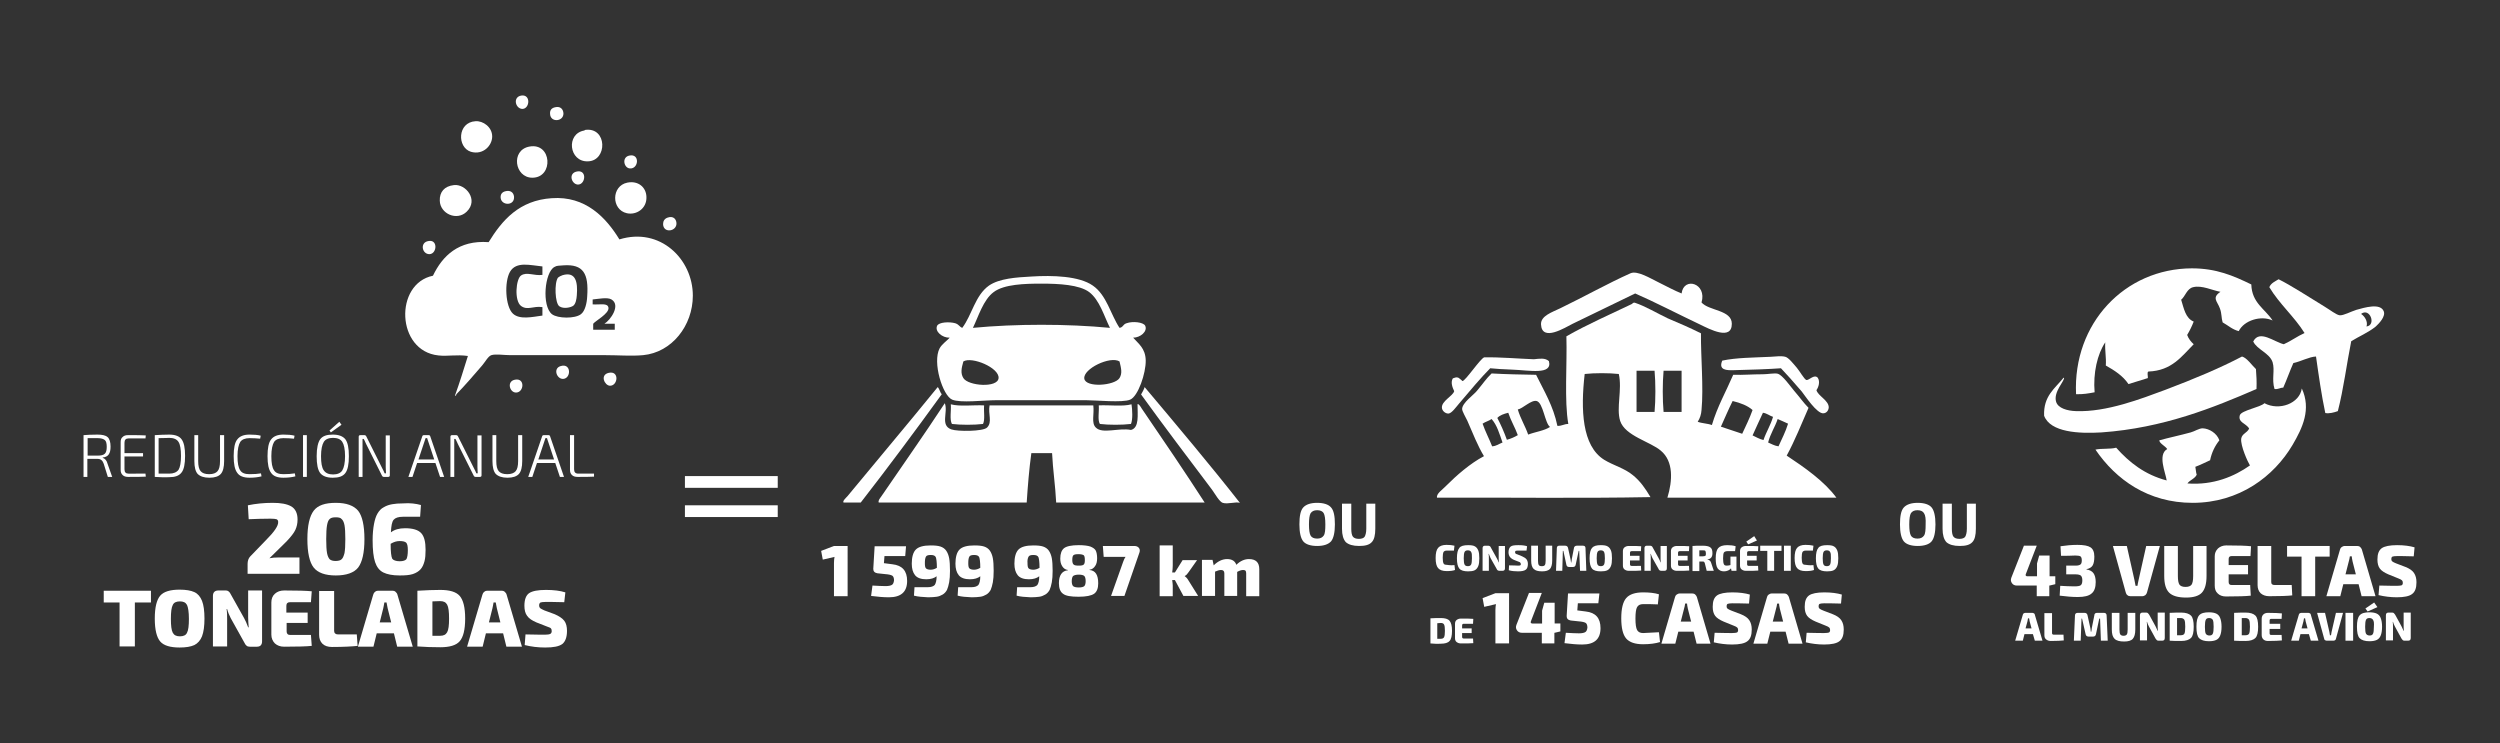 <?xml version="1.0" encoding="utf-8"?>
<!-- Generator: Adobe Illustrator 23.0.1, SVG Export Plug-In . SVG Version: 6.00 Build 0)  -->
<svg version="1.1" id="Camada_1" xmlns="http://www.w3.org/2000/svg" xmlns:xlink="http://www.w3.org/1999/xlink" x="0px" y="0px"
	 viewBox="0 0 915.8 272.2" style="enable-background:new 0 0 915.8 272.2;" xml:space="preserve">
<rect x="0" y="0" width="915.8" height="272.2" fill="#333333" stroke="none"/>
<style type="text/css">
	.st0{fill:#FFFFFF;}
	.st1{fill-rule:evenodd;clip-rule:evenodd;fill:#FFFFFF;}
</style>
<g>
	<g>
		<path class="st0" d="M41.1,174.7h-1.6l-1.5-4.8c-0.4-1.2-1.1-1.8-2.2-1.8c-1.3,0-2.6,0-3.8,0v6.6h-1.4v-15.3
			c1.2-0.1,2.9-0.2,5.1-0.2c1.8,0,3,0.3,3.7,0.9c0.7,0.6,1.1,1.8,1.1,3.5c0,1.3-0.2,2.2-0.7,2.9c-0.4,0.6-1.2,1-2.2,1.1v0.1
			c0.9,0.3,1.5,1,1.8,2.2L41.1,174.7z M32.1,166.9h3.7c1.2,0,2.1-0.2,2.6-0.7c0.5-0.5,0.7-1.3,0.7-2.5c0-1.2-0.2-2.1-0.7-2.5
			c-0.5-0.4-1.3-0.7-2.6-0.7c-1.3,0-2.5,0-3.7,0V166.9z"/>
		<path class="st0" d="M53.3,173.5l0.1,1.1c-1.4,0.1-3.6,0.1-6.5,0.1c-0.8,0-1.5-0.2-2-0.7c-0.5-0.5-0.7-1.1-0.7-1.8v-10.3
			c0-0.8,0.2-1.4,0.7-1.8c0.5-0.5,1.1-0.7,2-0.7c3,0,5.2,0,6.5,0.1l-0.1,1.1h-6.2c-1,0-1.5,0.5-1.5,1.6v3.8h6.8v1.2h-6.8v4.7
			c0,1.1,0.5,1.6,1.5,1.6H53.3z"/>
		<path class="st0" d="M56.7,174.7v-15.3c1.8-0.1,3.6-0.2,5.3-0.2c2.2,0,3.7,0.6,4.5,1.7c0.9,1.2,1.3,3.2,1.3,6.1
			c0,2.9-0.4,5-1.3,6.1c-0.9,1.2-2.4,1.7-4.5,1.7C60.3,174.9,58.5,174.8,56.7,174.7z M58.1,160.5v13c1.5,0,2.8,0,3.9,0
			c1.6,0,2.7-0.5,3.4-1.4c0.6-1,0.9-2.7,0.9-5.1s-0.3-4.2-0.9-5.1c-0.6-1-1.8-1.5-3.4-1.5C61.7,160.4,60.4,160.5,58.1,160.5z"/>
		<path class="st0" d="M82.1,159.4v9.5c0,2.2-0.4,3.8-1.2,4.7c-0.8,0.9-2.2,1.4-4.2,1.4c-2,0-3.4-0.5-4.3-1.4
			c-0.8-0.9-1.2-2.5-1.2-4.7v-9.5h1.4v9.5c0,1.8,0.3,3,0.9,3.7c0.6,0.7,1.6,1.1,3.1,1.1c1.5,0,2.5-0.4,3.1-1.1
			c0.6-0.7,0.9-1.9,0.9-3.7v-9.5H82.1z"/>
		<path class="st0" d="M95.6,173.4l0.2,1.1c-1.2,0.3-2.6,0.5-4.4,0.5c-2.2,0-3.7-0.6-4.5-1.8c-0.9-1.2-1.3-3.2-1.3-6.1
			c0-2.9,0.4-5,1.3-6.1c0.9-1.2,2.4-1.8,4.5-1.8c1.6,0,3,0.1,4.1,0.4l-0.2,1.1c-1.1-0.1-2.4-0.2-3.9-0.2c-1.6,0-2.8,0.5-3.4,1.4
			c-0.6,1-1,2.7-1,5.2s0.3,4.2,1,5.2c0.6,1,1.8,1.4,3.4,1.4C93.1,173.7,94.5,173.6,95.6,173.4z"/>
		<path class="st0" d="M108,173.4l0.2,1.1c-1.2,0.3-2.6,0.5-4.4,0.5c-2.2,0-3.7-0.6-4.5-1.8c-0.9-1.2-1.3-3.2-1.3-6.1
			c0-2.9,0.4-5,1.3-6.1c0.9-1.2,2.4-1.8,4.5-1.8c1.6,0,3,0.1,4.1,0.4l-0.2,1.1c-1.1-0.1-2.4-0.2-3.9-0.2c-1.6,0-2.8,0.5-3.4,1.4
			c-0.6,1-1,2.7-1,5.2s0.3,4.2,1,5.2c0.6,1,1.8,1.4,3.4,1.4C105.4,173.7,106.8,173.6,108,173.4z"/>
		<path class="st0" d="M112.5,174.7H111v-15.3h1.4V174.7z"/>
		<path class="st0" d="M117.3,160.9c0.9-1.2,2.4-1.7,4.6-1.7c2.2,0,3.7,0.6,4.6,1.7c0.9,1.2,1.3,3.2,1.3,6.2s-0.4,5-1.3,6.2
			c-0.9,1.2-2.4,1.7-4.6,1.7c-2.2,0-3.7-0.6-4.6-1.7c-0.9-1.2-1.3-3.2-1.3-6.2S116.5,162,117.3,160.9z M125.4,161.9
			c-0.6-1-1.8-1.5-3.4-1.5c-1.6,0-2.8,0.5-3.4,1.5c-0.6,1-1,2.7-1,5.2s0.3,4.2,1,5.2s1.8,1.5,3.4,1.5c1.6,0,2.8-0.5,3.4-1.5
			c0.6-1,1-2.7,1-5.2S126,162.8,125.4,161.9z M125.1,155.6l-3.9,2.8l-0.5-0.7l3.6-3.2L125.1,155.6z"/>
		<path class="st0" d="M142.8,159.4v14.7c0,0.4-0.2,0.6-0.6,0.6h-1.6c-0.3,0-0.6-0.2-0.7-0.5l-5.8-11.6c-0.5-1.1-0.8-1.8-0.9-1.8
			h-0.4c0,0.4,0,1,0,1.8v12.1h-1.4V160c0-0.4,0.2-0.6,0.6-0.6h1.5c0.3,0,0.6,0.2,0.7,0.5l5.7,11.4c0.5,0.9,0.8,1.6,1,2.1h0.5
			c0-0.7-0.1-1.5-0.1-2.2v-11.7H142.8z"/>
		<path class="st0" d="M159.5,169.6h-6.7l-1.7,5.1h-1.5l5.1-14.9c0.1-0.3,0.3-0.4,0.6-0.4h1.7c0.3,0,0.5,0.1,0.6,0.4l5.1,14.9h-1.5
			L159.5,169.6z M159.1,168.4l-2.2-6.6c0-0.1-0.1-0.3-0.2-0.6c-0.1-0.3-0.2-0.5-0.2-0.7h-0.6l-0.4,1.2l-2.2,6.6H159.1z"/>
		<path class="st0" d="M176.4,159.4v14.7c0,0.4-0.2,0.6-0.6,0.6h-1.6c-0.3,0-0.6-0.2-0.7-0.5l-5.8-11.6c-0.5-1.1-0.8-1.8-0.9-1.8
			h-0.4c0,0.4,0,1,0,1.8v12.1H165V160c0-0.4,0.2-0.6,0.6-0.6h1.5c0.3,0,0.6,0.2,0.7,0.5l5.7,11.4c0.5,0.9,0.8,1.6,1,2.1h0.5
			c0-0.7-0.1-1.5-0.1-2.2v-11.7H176.4z"/>
		<path class="st0" d="M191.3,159.4v9.5c0,2.2-0.4,3.8-1.2,4.7c-0.8,0.9-2.2,1.4-4.2,1.4c-2,0-3.4-0.5-4.3-1.4
			c-0.8-0.9-1.2-2.5-1.2-4.7v-9.5h1.4v9.5c0,1.8,0.3,3,0.9,3.7c0.6,0.7,1.6,1.1,3.1,1.1c1.5,0,2.5-0.4,3.1-1.1
			c0.6-0.7,0.9-1.9,0.9-3.7v-9.5H191.3z"/>
		<path class="st0" d="M203.4,169.6h-6.7l-1.7,5.1h-1.5l5.1-14.9c0.1-0.3,0.3-0.4,0.6-0.4h1.7c0.3,0,0.5,0.1,0.6,0.4l5.1,14.9h-1.5
			L203.4,169.6z M203,168.4l-2.2-6.6c0-0.1-0.1-0.3-0.2-0.6c-0.1-0.3-0.2-0.5-0.2-0.7h-0.6l-0.4,1.2l-2.2,6.6H203z"/>
		<path class="st0" d="M210.3,159.4v12.5c0,1.1,0.5,1.6,1.6,1.6h5.7l0,1.1c-1.6,0.1-3.6,0.1-6,0.1c-0.9,0-1.6-0.2-2.1-0.7
			c-0.5-0.5-0.7-1.1-0.7-1.9v-12.7H210.3z"/>
		<path class="st0" d="M91.1,190.2l-0.3-5.1c2.9-0.6,5.9-0.9,9.1-0.9c3,0,5.2,0.4,6.8,1.3c1.5,0.9,2.3,2.5,2.3,4.8
			c0,1.5-0.3,2.7-0.8,3.8c-0.5,1.1-1.6,2.5-3.2,4.2l-6.3,6.2c0.9-0.2,2.1-0.3,3.6-0.3h7.4v6h-19v-3.6c0-1.1,0.3-2.1,1-2.8l5.7-5.9
			c3.1-3.1,4.6-5.3,4.5-6.7c0-0.5-0.2-0.8-0.6-1c-0.4-0.1-1.1-0.2-2.2-0.2C96.1,190,93.5,190.1,91.1,190.2z"/>
		<path class="st0" d="M123,184.2c3.9,0,6.6,1,8.2,2.9c1.5,1.9,2.3,5.4,2.3,10.4s-0.8,8.4-2.3,10.4c-1.5,1.9-4.3,2.9-8.2,2.9
			c-3.9,0-6.6-1-8.1-2.9c-1.5-1.9-2.3-5.4-2.3-10.4s0.8-8.4,2.3-10.4C116.4,185.1,119.1,184.2,123,184.2z M122.9,189.5
			c-1,0-1.7,0.2-2.1,0.6c-0.5,0.4-0.8,1.2-1,2.3c-0.2,1.1-0.3,2.8-0.3,5.1s0.1,4,0.3,5.1c0.2,1.1,0.6,1.9,1,2.3
			c0.5,0.4,1.2,0.6,2.1,0.6c1,0,1.8-0.2,2.2-0.6c0.5-0.4,0.8-1.2,1.1-2.3c0.2-1.1,0.3-2.8,0.3-5.1s-0.1-4-0.3-5.1
			c-0.2-1.1-0.6-1.9-1.1-2.3C124.7,189.6,123.9,189.5,122.9,189.5z"/>
		<path class="st0" d="M154.2,185l-0.3,4.3c-1.4,0-3.5,0-6.3,0c-1.7,0-2.8,0.4-3.4,1.1c-0.6,0.7-0.9,2.2-1,4.6c1.3-1,3-1.5,5.2-1.5
			c2.8,0,4.8,0.6,5.9,1.8c1.1,1.2,1.6,3.2,1.6,6.1c0,1.7-0.1,3.1-0.4,4.2c-0.3,1.1-0.7,2.1-1.4,2.9c-0.7,0.8-1.7,1.4-2.9,1.8
			c-1.3,0.4-2.8,0.5-4.8,0.5c-2.6,0-4.6-0.4-6-1.1c-1.4-0.7-2.4-2-3-3.8c-0.6-1.8-0.9-4.5-0.9-8c0-2.3,0.2-4.3,0.5-5.9
			c0.3-1.6,0.7-2.9,1.3-3.9c0.6-1,1.3-1.8,2.3-2.3c1-0.6,2-0.9,3.1-1.1s2.4-0.3,4-0.3C150.2,184.2,152.4,184.5,154.2,185z
			 M146.4,205.6c1.3,0,2.1-0.3,2.5-0.8c0.3-0.6,0.5-1.7,0.5-3.3c0-1.4-0.2-2.3-0.6-2.7c-0.4-0.4-1.2-0.6-2.4-0.6
			c-1.1,0-2.1,0.3-3.3,1c0,2.9,0.2,4.7,0.6,5.5C144.1,205.2,145,205.6,146.4,205.6z"/>
		<path class="st0" d="M55.3,220.7h-5.9v16.1h-5.6v-16.1H38v-4.3h17.3V220.7z"/>
		<path class="st0" d="M65.8,216c2.3,0,4.1,0.3,5.4,0.9c1.3,0.6,2.2,1.7,2.8,3.2c0.6,1.5,0.9,3.7,0.9,6.5c0,2.8-0.3,4.9-0.9,6.5
			c-0.6,1.5-1.6,2.6-2.8,3.2c-1.3,0.6-3.1,0.9-5.4,0.9c-3.4,0-5.8-0.7-7.1-2.2s-2-4.3-2-8.4c0-4.1,0.7-6.9,2-8.4S62.4,216,65.8,216z
			 M68.5,221.6c-0.5-0.9-1.3-1.3-2.6-1.3c-1.3,0-2.2,0.4-2.6,1.3c-0.5,0.9-0.7,2.6-0.7,5.1s0.2,4.2,0.7,5.1c0.5,0.9,1.3,1.3,2.6,1.3
			c1.3,0,2.2-0.4,2.6-1.3c0.5-0.9,0.7-2.6,0.7-5.1S68.9,222.4,68.5,221.6z"/>
		<path class="st0" d="M96,216.4v18.5c0,1.3-0.6,2-1.9,2h-2.6c-0.5,0-0.9-0.1-1.2-0.4c-0.3-0.2-0.6-0.7-0.9-1.3l-4.9-8.8
			c-0.5-1-1-2.1-1.3-3.3h-0.2c0.2,1.2,0.2,2.4,0.2,3.5v10.2h-5.2v-18.5c0-1.3,0.7-2,2-2h2.6c0.5,0,0.9,0.1,1.2,0.4
			c0.3,0.2,0.6,0.7,0.9,1.3l4.7,8.4c0.5,0.9,1,2,1.5,3.4h0.2c-0.1-1.4-0.2-2.6-0.2-3.6v-9.9H96z"/>
		<path class="st0" d="M113.9,232.6l0.3,4c-1.9,0.2-5.3,0.3-10.1,0.3c-1.4,0-2.5-0.4-3.4-1.2c-0.8-0.8-1.3-1.9-1.3-3.2v-11.8
			c0-1.3,0.4-2.4,1.3-3.2c0.9-0.8,2-1.2,3.4-1.2c4.8,0,8.2,0.1,10.1,0.3l-0.3,4h-7.7c-0.8,0-1.3,0.4-1.3,1.3v2.5h7.8v3.8H105v3.1
			c0,0.8,0.4,1.3,1.3,1.3H113.9z"/>
		<path class="st0" d="M122.4,216.4v14.7c0,0.8,0.5,1.3,1.4,1.3h6.9l0.3,4.2c-1.9,0.2-5.1,0.4-9.4,0.4c-1.5,0-2.7-0.4-3.5-1.2
			c-0.8-0.8-1.2-1.9-1.2-3.3v-16H122.4z"/>
		<path class="st0" d="M144.3,232h-6.3l-1.2,4.9h-5.7l5.6-19c0.1-0.4,0.3-0.8,0.7-1.1c0.3-0.3,0.7-0.4,1.2-0.4h5.1
			c0.5,0,0.9,0.1,1.2,0.4c0.3,0.3,0.6,0.6,0.7,1.1l5.6,19h-5.7L144.3,232z M143.3,228l-1.3-5.2c-0.2-1-0.3-1.7-0.4-2.1h-0.8
			c-0.1,0.8-0.3,1.5-0.4,2.1l-1.3,5.2H143.3z"/>
		<path class="st0" d="M152.9,236.8v-20.4c3.3-0.2,6.1-0.3,8.4-0.3c3.4,0,5.8,0.7,7.1,2.2s2,4.2,2,8.3s-0.7,6.8-2,8.3
			s-3.7,2.2-7.1,2.2C158.4,237.1,155.6,237,152.9,236.8z M158.4,220.3v12.6c0.6,0,1.5,0,2.8,0c1.3,0,2.1-0.4,2.6-1.3
			c0.5-0.9,0.7-2.5,0.7-5s-0.2-4.2-0.7-5.1c-0.5-0.9-1.3-1.3-2.6-1.3L158.4,220.3z"/>
		<path class="st0" d="M184.3,232H178l-1.2,4.9h-5.7l5.6-19c0.1-0.4,0.3-0.8,0.7-1.1c0.3-0.3,0.7-0.4,1.2-0.4h5.1
			c0.5,0,0.9,0.1,1.2,0.4c0.3,0.3,0.6,0.6,0.7,1.1l5.6,19h-5.7L184.3,232z M183.3,228l-1.3-5.2c-0.2-1-0.3-1.7-0.4-2.1h-0.8
			c-0.1,0.8-0.3,1.5-0.4,2.1l-1.3,5.2H183.3z"/>
		<path class="st0" d="M200.6,229.6l-4.1-1.6c-1.6-0.7-2.7-1.4-3.4-2.4c-0.7-0.9-1-2.2-1-3.7c0-2.3,0.6-3.8,1.7-4.6
			c1.2-0.8,3.2-1.2,6.2-1.2c2.9,0,5.2,0.3,7.1,0.9l-0.4,3.6c-3.5-0.1-5.8-0.1-6.8-0.1c-0.9,0-1.6,0.1-1.9,0.2
			c-0.3,0.2-0.5,0.5-0.5,1c0,0.5,0.1,0.8,0.4,1.1c0.3,0.2,0.8,0.5,1.5,0.8l3.8,1.4c1.6,0.7,2.8,1.5,3.5,2.4c0.7,0.9,1,2.2,1,3.7
			c0,2.3-0.6,3.9-1.7,4.8c-1.2,0.9-3.2,1.3-6.3,1.3c-2.6,0-5.1-0.3-7.5-0.9l0.3-3.9c4,0.1,6.4,0.1,7.1,0.1c1,0,1.6-0.1,2-0.3
			c0.3-0.2,0.5-0.5,0.5-1c0-0.5-0.1-0.8-0.3-1C201.7,230,201.2,229.8,200.6,229.6z"/>
	</g>
	<g>
		<rect x="250.9" y="174.4" class="st1" width="34" height="4.3"/>
		<rect x="250.9" y="185.1" class="st1" width="34" height="4.3"/>
	</g>
	<g>
		<g>
			<path class="st0" d="M477.4,185.9c1-1.1,2.7-1.7,5.1-1.7s4.2,0.6,5.1,1.7c1,1.1,1.4,3.2,1.4,6.2s-0.5,5.1-1.4,6.2
				c-1,1.1-2.7,1.7-5.1,1.7s-4.2-0.6-5.1-1.7s-1.4-3.2-1.4-6.2S476.4,187,477.4,185.9z M484.9,188c-0.4-0.7-1.2-1.1-2.4-1.1
				s-1.9,0.4-2.4,1.1c-0.4,0.7-0.6,2.1-0.6,4.1c0,2,0.2,3.4,0.6,4.1s1.2,1.1,2.4,1.1s1.9-0.4,2.4-1.1s0.6-2.1,0.6-4.1
				C485.5,190.1,485.3,188.7,484.9,188z"/>
			<path class="st0" d="M503.8,184.5v9.2c0,2.3-0.4,4-1.3,4.9c-0.9,1-2.4,1.4-4.6,1.4c-2.3,0-3.9-0.5-4.9-1.4
				c-0.9-1-1.4-2.6-1.4-4.9v-9.2h3.4v9.2c0,1.4,0.2,2.4,0.6,2.9c0.4,0.5,1.1,0.8,2.2,0.8c1,0,1.8-0.3,2.1-0.8s0.6-1.5,0.6-2.9v-9.2
				H503.8z"/>
		</g>
	</g>
	<g>
		<g>
			<path class="st0" d="M697.4,185.9c1-1.1,2.7-1.7,5.1-1.7s4.2,0.6,5.1,1.7s1.4,3.2,1.4,6.2s-0.5,5.1-1.4,6.2s-2.7,1.7-5.1,1.7
				s-4.2-0.6-5.1-1.7s-1.4-3.2-1.4-6.2S696.4,187,697.4,185.9z M704.8,188c-0.4-0.7-1.2-1.1-2.4-1.1s-1.9,0.4-2.4,1.1
				c-0.4,0.7-0.6,2.1-0.6,4.1c0,2,0.2,3.4,0.6,4.1c0.4,0.7,1.2,1.1,2.4,1.1s1.9-0.4,2.4-1.1s0.6-2.1,0.6-4.1
				C705.5,190.1,705.3,188.7,704.8,188z"/>
			<path class="st0" d="M723.8,184.5v9.2c0,2.3-0.4,4-1.3,4.9c-0.9,1-2.4,1.4-4.6,1.4c-2.3,0-3.9-0.5-4.9-1.4
				c-0.9-1-1.4-2.6-1.4-4.9v-9.2h3.4v9.2c0,1.4,0.2,2.4,0.6,2.9c0.4,0.5,1.1,0.8,2.2,0.8c1,0,1.8-0.3,2.1-0.8s0.6-1.5,0.6-2.9v-9.2
				H723.8z"/>
		</g>
	</g>
	<g>
		<path class="st1" d="M191,35c3.5-0.5,3.1,4.8,0.4,4.9C188.8,39.9,187.7,35.5,191,35z"/>
		<path class="st1" d="M203.3,39.3c2-0.5,3,0.7,3.1,2.2c0.1,3.1-4.8,3.5-4.9,0.2C201.4,40.4,202,39.6,203.3,39.3z"/>
		<path class="st1" d="M174.2,44.4c2.7-0.2,6.1,2.1,6.1,5.6c0,3.3-3.3,6.9-7.8,5.6C167.4,54,167.5,44.8,174.2,44.4z"/>
		<path class="st1" d="M214.1,47.8c0,0,0.1-0.2,0.2-0.2c8.2-1.2,8.3,11.3,1.1,11.5C208.4,59.4,207.2,48.9,214.1,47.8z"/>
		<path class="st1" d="M193.9,53.7c8.3-1.6,9,11.4,1.1,11.4C188.5,65.1,187,55,193.9,53.7z"/>
		<path class="st1" d="M230.5,57c4-0.9,3.5,5,0.2,4.7C228.5,61.5,227.7,57.6,230.5,57z"/>
		<path class="st1" d="M211,62.9c4.1-1.1,3.6,4.5,0.9,4.7C209.6,67.8,208,63.8,211,62.9z"/>
		<path class="st1" d="M229.8,66.9c4-0.8,6.9,1.7,7,5.2c0.2,4.3-3.7,6.8-7.2,6C223.9,76.8,223.9,68.1,229.8,66.9z"/>
		<path class="st1" d="M166.3,67.8c4.3-0.5,9.1,5.4,4.7,9.7c-3.6,3.6-9.8,0.8-9.9-4C161,70.4,162.7,68.2,166.3,67.8z"/>
		<path class="st1" d="M185.4,70c1.5-0.3,2.7,0.4,2.9,2c0.3,3.5-4.6,3.4-4.9,0.5C183.3,71.4,183.7,70.3,185.4,70z"/>
		<path class="st1" d="M226.9,87.7c14.9-4.6,26.9,7.2,26.9,20.6c0,11-7.7,20.8-18.2,21.8c-4.3,0.4-9.1,0-13.9,0
			c-11.4,0-22.8,0-34.8,0c-2.3,0-5.3-0.5-6.9,0c-1.2,0.4-2.2,2.4-3.4,3.8c-3.3,3.8-5.9,6.9-9.4,10.5c0,0-0.2,1-0.5,0.4
			c1.7-4.7,3.2-9.6,4.7-14.4c-4.1-0.6-7.5,0.2-10.8-0.2c-15.5-1.6-16.2-26.3-2-29.2c3.5-7.3,9.4-13.1,20.4-12.3
			c5-8.1,11.2-15.3,23.1-16.1C214.5,71.7,222,79.7,226.9,87.7z M186.8,99.6c-2.1,3.7-1.7,12.7,1.1,15.3c2.5,2.3,7.1,1.2,10.8,0.7
			c0-1,0-2,0-3.1c-3.4-0.5-5.4,1.3-7.8-0.4c-2.6-1.9-1.9-10,0-11.2c2.1-1.4,4.7,0.2,7.8-0.2c0-1,0-2,0-3.1
			C194.3,97.2,189.1,95.6,186.8,99.6z M203.1,97.8c-3.6,1.9-4.7,14.3-0.9,17.3c2.1,1.6,8.4,1.7,10.6,0c1.5-1.1,2.2-4.1,2.3-6.5
			c0.6-8.4-1.4-11.9-8.7-11.4C204.6,97.4,204.1,97.2,203.1,97.8z M224,109.7c-1.5-0.9-4.8-0.2-6.9,0c0,0.6,0,1.2,0,1.8
			c2.6,0.2,5.6-0.7,5.8,1.3c0.2,2.1-4.9,4.8-5.6,5.8c0,0.7,0,1.4,0,2.2c2.6,0,5.3,0,7.9,0c0-0.7,0-1.4,0-2.2c-1.3,0-2.5,0-3.8,0
			C223.6,117.3,227.5,111.8,224,109.7z"/>
		<path class="st1" d="M244.6,79.7c2.1-0.7,3.1,0.6,3.2,2c0.2,3.1-4.8,3.9-4.9,0.4C242.9,81,243.4,80.1,244.6,79.7z"/>
		<path class="st1" d="M156.5,88.4c4-1.2,3.7,4.5,0.9,4.7C154.7,93.2,153.8,89.2,156.5,88.4z"/>
		<path class="st1" d="M206.1,100.8c4.8-1.4,5.6,2.5,5.2,7.4c-0.1,1.4-0.4,3.1-1.3,3.8c-0.8,0.6-3.5,1.3-5.1,0.2
			c-1.6-1.1-1.9-8.6-0.5-10.5C204.9,101.3,205.3,101.1,206.1,100.8z"/>
		<path class="st1" d="M205.4,134.1c3.9-1.2,3.9,4.5,0.9,4.7C203.9,138.9,202.5,134.9,205.4,134.1z"/>
		<path class="st1" d="M222.9,136.6c4.1-1,3.5,4.8,0.5,4.7C221.5,141.2,219.7,137.4,222.9,136.6z"/>
		<path class="st1" d="M188.6,139.1c3.8-0.8,3.4,4.6,0.5,4.7C186.7,143.9,185.5,139.7,188.6,139.1z"/>
	</g>
	<g>
		<path class="st1" d="M616,107.5c0.8-6.3,9.4-3.7,7.3,3.3c2.7,3.1,11.1,2.7,11.1,7.8c0,6.3-8.1,2-11.8,0.2
			c-7.4-3.5-17.1-8.5-23.6-11.3c-6.4,3.1-15.3,7.4-22.9,11.1c-2.8,1.4-11.3,6.8-11.6,0.2c-0.1-3.1,4-4.4,7.1-5.9
			c8.9-4.3,17.4-9.1,25.7-12.8c2.5-1.1,7.3,1.9,10.2,3.3C610.7,105,613.5,106.5,616,107.5z"/>
		<path class="st1" d="M623.1,122.1c-0.1,8.4,1,19.8,0.2,28.1c-0.1,1.6-0.6,3.1-1.4,4.3c1.5,0.6,3.6,0.6,5.2,1.2
			c2-6.8,5.2-12.3,7.8-18.4c3.8,0.1,6.9-0.2,10.9-0.2c1.8,0,4.2-0.5,5.4-0.2c1.8,0.5,4.7,4.7,5.9,6.1c2,2.3,3.6,4.6,5.4,6.4
			c-2.6,5.9-5,12-8,17.5c6.5,4.3,13.8,9.4,18.2,15.4c-20.6,0-41.3,0-61.9,0c1.9-6.2,2.3-13.3-2.4-17.2c-3.8-3.3-13.1-5.4-14.9-10.9
			c-1.5-4.7,0.8-11.5-0.5-17.2c-3.6-0.4-8.9-0.4-12.5,0c-1.5,13.1-1,26.3,7.1,31.4c3.4,2.1,7.5,3.1,10.6,5.7c2.7,2.2,4.5,4.8,6.4,8
			c-25.6,0.5-52.2,0.1-78.2,0.2c-0.3-1.5,2-2.9,3.3-4.3c3.9-3.9,8.8-8.2,13.9-10.9c-2.3-3.8-4.1-8.4-6.1-13
			c-0.5-1.1-1.9-3.4-1.9-4.3c0.1-2.3,4.2-5.1,5.4-6.6c2.2-2.6,3.4-4.5,5.4-6.4c5.3,0.3,10.8,0.4,16.3,0.5c2.9,5.9,6.3,11.4,7.8,18.7
			c1.6,0.1,2.4-0.7,4-0.7c-1.5-8.5-0.4-21.7-0.7-32.1c7.5-4.3,16.4-8.2,23.9-11.8c0.3-0.1,0.5-0.7,1.2-0.5c3.9,1.3,8,3.8,12,5.7
			C615.2,118.4,619.3,120.2,623.1,122.1z M599.5,135.8c0,5,0,10.1,0,15.1c2.2,0,4.4,0,6.6,0c0.4-4.5,0.4-10.6,0-15.1
			C603.9,135.8,601.7,135.8,599.5,135.8z M609.4,135.8c-0.4,4.5-0.4,10.6,0,15.1c2.2,0,4.4,0,6.6,0c0-5,0-10.1,0-15.1
			C613.8,135.8,611.6,135.8,609.4,135.8z M562.9,146.9c-2-0.5-5.1,2.8-6.9,3.1c1,3.4,2.7,6,3.8,9.2c2.6-1,5.9-1.4,8-2.8
			C565.9,155,565.3,147.5,562.9,146.9z M634.7,146.9c-1.5,3-2.9,6.3-4.3,9.4c2.5,0.9,5.3,1.7,7.8,2.6c1.3-2.8,2.7-5.6,3.8-8.7
			C640.2,148.6,637.6,147.6,634.7,146.9z M552.5,151.2c-1.6,0.4-3.1,0.9-4,1.9c1.3,2.5,2.5,5.2,3.5,8c1.5-0.4,2.8-1,4-1.7
			C555,156.6,553.5,154.2,552.5,151.2z M645.8,151.2c-1.3,2.7-2.5,5.5-3.8,8.3c1.3,0.6,2.4,1.3,4,1.7c1-3,2.6-5.4,3.5-8.5
			C648.2,152.3,647.3,151.4,645.8,151.2z M546.4,153.5c-1,0.7-2.3,1-3.3,1.7c1,2.9,2.4,5.5,3.5,8.3c1.6-0.1,2.5-0.9,3.8-1.4
			C549.3,159,548.4,155.7,546.4,153.5z M647.7,162.1c1.2,0.5,2.3,1.2,3.8,1.4c1.2-2.7,2.6-5.3,3.5-8.3c-1.2-0.6-2.5-1.1-3.8-1.7
			C650.2,156.5,648.5,158.9,647.7,162.1z"/>
		<path class="st1" d="M567.4,132.3c1.4,5.2-7.3,3.3-13.5,3.1c-3-0.1-6.2-0.3-8-0.5c-3.2,3.2-7.5,8.3-11.3,12.8
			c-1.2,1.4-2.8,3.7-4,3.8c-1.2,0-2.3-1-2.4-2.1c-0.2-2.5,4-4.3,4.5-6.1c-0.6-1.3-1.4-3.2-0.5-4.7c1.3-0.4,1.2-0.5,2.1-0.2
			c0.1,0,1.5,1.2,1.4,1.2c1.1,0,6.6-8.3,8-8.7c5.9-0.1,12.6,0.5,18.2,0.7C563.9,131.4,566,131,567.4,132.3z"/>
		<path class="st1" d="M665.9,138.4c0.9,1.4,0.3,3.4-0.5,4.5c0.5,2.1,4.6,3.8,4.5,6.4c-0.1,1.1-0.8,2-1.9,2.1c-2.4,0.3-6.8-6.5-8-8
			c-3.1-3.6-5.4-6.2-7.6-8.5c-3.8,0.3-12.1,0.6-17.2,0.7c-2.7,0.1-5.8,0-4.3-3.5c5.1-1.1,11.5-1.1,17.7-1.4c1.7-0.1,4-0.4,5.4,0
			c1.2,0.3,2.9,2.5,4.2,4c1.1,1.3,2.7,4.2,3.5,4.5C662.7,139.4,664.6,136.9,665.9,138.4z"/>
	</g>
	<g>
		<path class="st1" d="M410.1,120.1c1.4-0.2,1.2-1.3,2.6-1.7c2.2-0.8,6.1-0.4,6.8,0.9c1,2.1-1.8,4.4-4.4,4.4
			c1.8,2.1,4.5,3.8,4.6,8.3c0.1,4.7-2.8,13.2-5.7,14.4c-2.8,1.2-12.4,0.2-16.2,0.2c-11.7,0-21.2,0-32.8,0c-4.7,0-13,1.1-16.2-0.2
			c-3.5-1.5-7.3-13.7-4.6-18.8c0.9-1.6,2.5-2.6,3.7-3.9c-2.7,0.1-5.6-2.3-4.6-4.4c0.7-1.3,4.4-1.5,6.6-0.9c1.5,0.5,1.5,1.3,2.6,1.7
			c3.6-4.8,4.7-11.9,9.8-15.5c3.8-2.6,10-3,15.5-3.3c7.8-0.5,17.5-0.2,22.5,3.3C405.4,108.1,406.8,115.1,410.1,120.1z M399,107
			c-3.6-2.7-11.1-3.1-17.5-3.1c-6,0-13.7,0.2-17.5,3.1c-3.8,2.8-5.6,9-7.6,13.1c15.7-1.5,34.5-1.5,50.2,0
			C404.4,115.7,402.8,109.9,399,107z M352.9,138.5c1.8,2.9,12.6,3.7,12.9,0c0.3-3.8-9.8-8-12.9-6.1
			C352.2,134.9,351.8,136.7,352.9,138.5z M397.2,138.7c0.5,3.4,11.1,2.6,12.9-0.2c1.1-1.8,0.6-3.6,0-6.1
			C406.7,130.3,396.7,135.1,397.2,138.7z"/>
		<path class="st1" d="M343.5,141.8c0.7,0.7,0.8,1.9,1.5,2.6c-9.7,13.4-19.6,26.7-29.7,39.7c-2.1,0-4.2,0-6.3,0
			c-0.4-0.6,0.8-1.6,1.5-2.4C321.2,168.7,332.8,155,343.5,141.8z"/>
		<path class="st1" d="M419.3,141.8c11.7,13.9,24,28.5,34.9,42.4c-1.6-0.5-4.4,0.6-6.3,0c-1.2-0.4-2.7-3.1-3.9-4.8
			c-8.6-11.4-18-23.8-26-34.9C418.5,143.6,419,142.8,419.3,141.8z"/>
		<path class="st1" d="M346.1,147.7c1.3,3.3-1.8,8.1,2.4,9.6c2.2,0.8,11.7,0.8,13.1-0.7c2-2,0.3-4.9,0.9-8.1c12.7,0,25.3,0,38,0
			c0.4,3.3-0.8,6.4,0.9,8.1c2.4,2.5,8.5,0,12.9,0.9c3.1-0.8,2.4-5.5,2.4-9.4c0.3-0.4,1.1,0.8,1.5,1.5c7.6,11.1,16,23.5,23.1,34.5
			c-18.1,0-36.3,0-54.4,0c-0.3-6.2-1.2-11.9-1.5-18.1c-2.5,0-5.1,0-7.6,0c-0.8,5.8-1.3,12-1.7,18.1c-18.1,0-36.1,0-54.2,0
			c-0.3-0.8,0.5-1.6,0.9-2.2C330.3,170.9,338.7,159,346.1,147.7z"/>
		<path class="st1" d="M348.3,148.1c3.3,0.9,8.2,0.2,12.2,0.4c-0.2,2.2,0.4,5.2-0.4,6.8c-3.3,0.4-8.1,0.4-11.4,0
			C347.8,153.6,348.5,150.4,348.3,148.1z"/>
		<path class="st1" d="M414.3,155.3c-3.3,0.4-8.1,0.4-11.4,0c-0.9-1.5-0.2-4.6-0.4-6.8c3.9-0.2,8.8,0.5,12-0.4
			C414.8,150,415,153.7,414.3,155.3z"/>
	</g>
	<g>
		<path class="st1" d="M824.7,104.2c0.2,6.8,5,8.9,7.8,13.2c-4.3-2-10.5,0-12.4,3.9c-2.4-0.6-3.9-2.1-5.9-3.2
			c-0.5-1.6-0.3-3.3-1-5.1c-0.9-2.6-3.1-3.9,0.2-6.1c-2.9-0.5-6.8-2.5-10-1.7c-2.3,0.5-2.9,3.4-4.4,4.6c1,3.2,1.6,6.8,4.6,8
			c-0.7,1.8-1.5,3.4-2.4,4.9c0.5,1.4,1.4,2.5,2.4,3.4c-4.4,4.4-8,9.7-16.6,10c-0.6,0.3-0.1,1.7-0.2,2.4c-2.4,0.7-4.7,1.5-7.1,2.2
			c-2-3-5.1-5-8.3-6.8c0.2-3.1-0.4-5.5-0.2-8.5c-2.9,4.3-4.5,11.3-3.9,18.3c-2.1,0.4-4.3,0.8-6.8,0.7c-1.2-25.9,17.8-46,42.4-46.1
			C811.9,98.3,818.1,101,824.7,104.2z"/>
		<path class="st1" d="M861.3,125c-1.7,8.5-2.8,17.5-4.9,25.6c-1.3,0.5-3.3,1-4.6,0.7c-1.4-6.6-2.4-13.7-3.4-20.7
			c-2.5,0.1-5.5,1.8-8.3,2.4c-1.3,2.9-2.4,6.1-3.7,9c-1.2,0-1.8,0.7-3.2,0.5c-1.1-3.6,0.2-6.8-0.7-9.8c-1.1-3.4-5.7-4.6-7.1-7.6
			c2.3-4.5,7.7,0.2,11.2,1c2.7-1.2,4.9-2.9,7.6-4.1c-3.8-6.1-9.2-10.6-12.9-16.8c0.6-1.5,2.1-2.1,3.4-2.9c4.3,2.1,11.4,6.7,16.8,10
			c2,1.2,4.4,3.1,5.6,3.2c1.4,0.1,3.9-1.3,6.1-2c2.9-0.8,8.7-2.6,10,0.5c0.8,1.9-1.7,4.5-2.9,5.6C867.6,121.8,864,123.3,861.3,125z
			 M864.9,115c1.3,0.8,2.6,2.8,2,4.6C870.6,119.1,868.1,112.5,864.9,115z"/>
		<path class="st1" d="M843.2,142.3c3.5,7.6,0.3,14.4-3.4,20.7c-6.8,11.5-19.5,21.2-36.6,21.2c-16.3,0-28.1-8.5-35.6-19.5
			c2.3-0.5,5.4-0.1,7.6-0.7c4.8,5.4,10.5,9.9,18.5,12c-0.4-2.8-3.4-9.5,0.2-11.5c-0.7-1.1-2.9-2.1-2.9-3.2c3.2-0.9,7.5-1.8,11.5-2.9
			c1.5-0.4,3-1.5,4.4-1.5c2.4,0.1,5.2,1.8,6.1,4.4c-1.6,2-2.8,4.4-3.4,7.3c-1.8,0.8-3.5,1.7-5.4,2.4c0.2,0.9,0.2,2.1,0.5,2.9
			c-0.7,1.5-2.5,1.9-3.4,3.2c9.6,0.7,17.2-2.6,22.9-6.6c-0.8-1.3-3.5-7.2-3.2-9.8c0.3-1.9,2.2-2.1,2.9-3.7c-1-1.9-4.2-2.2-3.4-4.9
			c0.6-1.8,7.6-2.9,9-4.4C834.9,150.6,842.4,147.8,843.2,142.3z"/>
		<path class="st1" d="M821.3,130.6c1.8,0.5,3.5,3.1,5.1,4.6c0.2,2.4,0.3,4.7,0.2,7.3c-15.7,6.8-34.1,14.3-56.8,15.9
			c-8.2,0.5-18.7,0-21-6.1c-0.3-7.3,4-10,7.1-13.9c0,0,0.2,0,0.2,0c0.2,1.2-4,5.2-2.9,8.8c0.7,2.3,4,3.3,7.3,3.4
			c11.2,0.4,23.8-4.5,32.7-7.8C803.8,138.8,813.3,134.8,821.3,130.6z"/>
	</g>
	<g>
		<path class="st0" d="M310.5,218.4h-5v-12.2c0-0.9,0.1-1.6,0.2-2.2l-4.3,1l-0.6-3.2l4.7-1.8h5V218.4z"/>
		<path class="st0" d="M331.6,203.7H324l-0.2,2.6l3.1,0.4c3.6,0.4,5.4,2.4,5.4,6.1c0,4-2.2,6-6.7,6c-2,0-4.1-0.2-6.5-0.5l0.5-3.8
			c1.9,0.1,3.5,0.2,4.8,0.2c1.2,0,2-0.2,2.4-0.5c0.4-0.3,0.6-0.8,0.7-1.6c0-0.8-0.2-1.4-0.6-1.7c-0.5-0.3-1.3-0.5-2.7-0.6l-2.8-0.3
			c-0.4-0.1-0.8-0.2-1.1-0.5c-0.3-0.3-0.4-0.7-0.4-1.1l0.5-8.3h11.5L331.6,203.7z"/>
		<path class="st0" d="M334.8,218.2l0.2-3.1c1.1,0,2.7,0,4.9,0c1.2,0,2-0.3,2.5-0.8c0.4-0.6,0.7-1.6,0.7-3.2
			c-0.9,0.7-2.1,1.1-3.8,1.1c-1.9,0-3.3-0.5-4.1-1.5s-1.2-2.4-1.2-4.2c0-2.4,0.5-4.2,1.5-5.2c1-1,2.8-1.5,5.4-1.5
			c1.5,0,2.7,0.1,3.6,0.4c0.9,0.3,1.6,0.8,2.1,1.5c0.5,0.7,0.9,1.7,1.1,2.8c0.2,1.1,0.3,2.7,0.3,4.6c0,1.7-0.1,3.1-0.3,4.2
			c-0.2,1.1-0.5,2.1-0.8,2.8c-0.4,0.7-0.9,1.3-1.6,1.7c-0.7,0.4-1.4,0.7-2.2,0.8c-0.8,0.1-1.8,0.2-3.1,0.2
			C338,218.7,336.3,218.6,334.8,218.2z M338.8,206.3c0,1,0.1,1.6,0.4,1.9s0.9,0.5,1.7,0.5c0.7,0,1.5-0.2,2.3-0.7
			c0-2.1-0.2-3.4-0.4-3.9c-0.3-0.6-0.9-0.8-1.9-0.8c-0.9,0-1.5,0.2-1.7,0.6C338.9,204.4,338.8,205.2,338.8,206.3z"/>
		<path class="st0" d="M350.8,218.2l0.2-3.1c1.1,0,2.7,0,4.9,0c1.2,0,2-0.3,2.5-0.8c0.4-0.6,0.7-1.6,0.7-3.2
			c-0.9,0.7-2.1,1.1-3.8,1.1c-1.9,0-3.3-0.5-4.1-1.5s-1.2-2.4-1.2-4.2c0-2.4,0.5-4.2,1.5-5.2c1-1,2.8-1.5,5.4-1.5
			c1.5,0,2.7,0.1,3.6,0.4c0.9,0.3,1.6,0.8,2.1,1.5c0.5,0.7,0.9,1.7,1.1,2.8c0.2,1.1,0.3,2.7,0.3,4.6c0,1.7-0.1,3.1-0.3,4.2
			c-0.2,1.1-0.5,2.1-0.8,2.8c-0.4,0.7-0.9,1.3-1.6,1.7c-0.7,0.4-1.4,0.7-2.2,0.8c-0.8,0.1-1.8,0.2-3.1,0.2
			C353.9,218.7,352.2,218.6,350.8,218.2z M354.7,206.3c0,1,0.1,1.6,0.4,1.9s0.9,0.5,1.7,0.5c0.7,0,1.5-0.2,2.3-0.7
			c0-2.1-0.2-3.4-0.4-3.9c-0.3-0.6-0.9-0.8-1.9-0.8c-0.9,0-1.5,0.2-1.7,0.6C354.8,204.4,354.7,205.2,354.7,206.3z"/>
		<path class="st0" d="M372.4,218.2l0.2-3.1c1.1,0,2.7,0,4.9,0c1.2,0,2-0.3,2.5-0.8c0.4-0.6,0.7-1.6,0.7-3.2
			c-0.9,0.7-2.1,1.1-3.8,1.1c-1.9,0-3.3-0.5-4.1-1.5s-1.2-2.4-1.2-4.2c0-2.4,0.5-4.2,1.5-5.2c1-1,2.8-1.5,5.4-1.5
			c1.5,0,2.7,0.1,3.6,0.4c0.9,0.3,1.6,0.8,2.1,1.5c0.5,0.7,0.9,1.7,1.1,2.8c0.2,1.1,0.3,2.7,0.3,4.6c0,1.7-0.1,3.1-0.3,4.2
			c-0.2,1.1-0.5,2.1-0.8,2.8c-0.4,0.7-0.9,1.3-1.6,1.7c-0.7,0.4-1.4,0.7-2.2,0.8c-0.8,0.1-1.8,0.2-3.1,0.2
			C375.5,218.7,373.8,218.6,372.4,218.2z M376.4,206.3c0,1,0.1,1.6,0.4,1.9s0.9,0.5,1.7,0.5c0.7,0,1.5-0.2,2.3-0.7
			c0-2.1-0.2-3.4-0.4-3.9c-0.3-0.6-0.9-0.8-1.9-0.8c-0.9,0-1.5,0.2-1.7,0.6C376.5,204.4,376.3,205.2,376.4,206.3z"/>
		<path class="st0" d="M391.2,208.9v-0.1c-0.9-0.1-1.6-0.6-2.1-1.4c-0.5-0.8-0.7-1.7-0.7-2.8c0-1.8,0.5-3.1,1.4-3.8
			c0.9-0.7,2.7-1.1,5.4-1.1c1.8,0,3.3,0.2,4.2,0.5c1,0.4,1.7,0.9,2,1.5s0.5,1.6,0.5,2.8c0,1.1-0.2,2.1-0.7,2.8
			c-0.5,0.8-1.2,1.3-2.1,1.4v0.1c2.2,0.2,3.2,1.8,3.2,4.9c0,1.8-0.5,3.1-1.5,3.8s-2.9,1.1-5.7,1.1c-2.8,0-4.7-0.3-5.7-1.1
			c-1-0.7-1.5-2-1.5-3.9C387.9,210.8,389,209.1,391.2,208.9z M395.2,210.5c-1,0-1.7,0.2-2.1,0.5c-0.3,0.3-0.5,1-0.5,1.9
			c0,0.9,0.2,1.5,0.5,1.8c0.3,0.3,1,0.5,2.1,0.5c1,0,1.7-0.2,2-0.5c0.3-0.3,0.5-0.9,0.5-1.8c0-1-0.2-1.6-0.5-1.9
			S396.2,210.5,395.2,210.5z M395.1,203c-0.9,0-1.6,0.1-1.9,0.4s-0.4,0.9-0.4,1.8c0,0.8,0.2,1.4,0.5,1.6c0.3,0.3,0.9,0.4,1.9,0.4
			c0.9,0,1.5-0.1,1.8-0.4c0.3-0.3,0.4-0.8,0.4-1.6c0-0.9-0.1-1.5-0.4-1.8C396.7,203.2,396.1,203,395.1,203z"/>
		<path class="st0" d="M404,200h11.5c0.7,0,1.3,0.2,1.7,0.7c0.4,0.5,0.4,1.1,0.2,1.7l-5.5,15.9h-4.9l4.4-12.4
			c0.3-0.9,0.6-1.5,0.9-1.9h-8L404,200z"/>
		<path class="st0" d="M430.4,212.5h-1c0.1,0.8,0.2,1.5,0.2,2v3.9h-4.8v-18.6h4.8v7.4c0,0.9-0.1,1.8-0.2,2.5h1l2.8-4.5h5.3l-3.1,4.4
			c-0.4,0.6-0.8,1.1-1.4,1.4v0.1c0.2,0.1,0.4,0.3,0.7,0.6c0.3,0.3,0.5,0.7,0.7,1l3.5,5.6h-5.4L430.4,212.5z"/>
		<path class="st0" d="M444.2,205.2l0.4,1.9c1.5-1.5,3.2-2.3,4.9-2.3c1.8,0,2.9,0.7,3.4,2.1c1.4-1.4,3-2.1,4.6-2.1
			c2.5,0,3.8,1.2,3.8,3.7v9.9h-4.8V210c0-0.4-0.1-0.7-0.2-0.9c-0.2-0.2-0.4-0.3-0.9-0.3c-0.6,0-1.3,0.2-2.2,0.7v8.8h-4.7V210
			c0-0.4-0.1-0.7-0.3-0.9c-0.2-0.2-0.5-0.3-0.9-0.3c-0.6,0-1.3,0.2-2.2,0.6v8.9h-4.8v-13.2H444.2z"/>
	</g>
	<g>
		<path class="st0" d="M532.8,207l0.2,1.8c-0.8,0.3-1.8,0.4-3.1,0.4c-1.5,0-2.5-0.4-3.1-1.1s-0.9-1.9-0.9-3.7s0.3-3,0.9-3.7
			s1.6-1.1,3.1-1.1c1.1,0,2.1,0.1,2.9,0.3l-0.2,1.8c-0.9,0-1.8,0-2.7,0c-0.5,0-0.9,0.2-1.1,0.5c-0.2,0.4-0.3,1.1-0.3,2.1
			c0,1,0.1,1.7,0.3,2.1c0.2,0.4,0.6,0.5,1.1,0.5C531.2,207.1,532.1,207.1,532.8,207z"/>
		<path class="st0" d="M537.8,199.7c1,0,1.9,0.1,2.4,0.4c0.6,0.3,1,0.8,1.3,1.5c0.3,0.7,0.4,1.7,0.4,2.9s-0.1,2.2-0.4,2.9
			c-0.3,0.7-0.7,1.2-1.3,1.5c-0.6,0.3-1.4,0.4-2.4,0.4c-1.5,0-2.6-0.3-3.2-1c-0.6-0.7-0.9-1.9-0.9-3.8s0.3-3.1,0.9-3.8
			C535.1,200,536.2,199.7,537.8,199.7z M538.9,202.2c-0.2-0.4-0.6-0.6-1.2-0.6s-1,0.2-1.2,0.6c-0.2,0.4-0.3,1.2-0.3,2.3
			s0.1,1.9,0.3,2.3s0.6,0.6,1.2,0.6s1-0.2,1.2-0.6s0.3-1.2,0.3-2.3S539.2,202.6,538.9,202.2z"/>
		<path class="st0" d="M551.3,199.9v8.3c0,0.6-0.3,0.9-0.9,0.9h-1.2c-0.2,0-0.4-0.1-0.6-0.2c-0.1-0.1-0.3-0.3-0.4-0.6l-2.2-3.9
			c-0.2-0.5-0.4-1-0.6-1.5h-0.1c0.1,0.6,0.1,1.1,0.1,1.6v4.6h-2.3v-8.3c0-0.6,0.3-0.9,0.9-0.9h1.2c0.2,0,0.4,0.1,0.6,0.2
			c0.1,0.1,0.3,0.3,0.4,0.6l2.1,3.8c0.2,0.4,0.5,0.9,0.7,1.5h0.1c-0.1-0.6-0.1-1.1-0.1-1.6v-4.4H551.3z"/>
		<path class="st0" d="M556.4,205.8l-1.8-0.7c-0.7-0.3-1.2-0.7-1.5-1.1c-0.3-0.4-0.5-1-0.5-1.7c0-1,0.3-1.7,0.8-2.1
			c0.5-0.4,1.5-0.5,2.8-0.5c1.3,0,2.4,0.1,3.2,0.4l-0.2,1.6c-1.6,0-2.6,0-3.1,0c-0.4,0-0.7,0-0.9,0.1c-0.1,0.1-0.2,0.2-0.2,0.5
			c0,0.2,0.1,0.4,0.2,0.5c0.1,0.1,0.4,0.2,0.7,0.3l1.7,0.7c0.7,0.3,1.3,0.7,1.6,1.1s0.5,1,0.5,1.7c0,1-0.3,1.8-0.8,2.1
			c-0.5,0.4-1.5,0.6-2.8,0.6c-1.2,0-2.3-0.1-3.4-0.4l0.1-1.8c1.8,0,2.9,0.1,3.2,0.1c0.4,0,0.7,0,0.9-0.1s0.2-0.2,0.2-0.5
			c0-0.2-0.1-0.4-0.2-0.5C556.9,206,556.7,205.9,556.4,205.8z"/>
		<path class="st0" d="M568.6,199.9v5.5c0,1.4-0.3,2.4-0.8,3c-0.6,0.6-1.5,0.9-2.9,0.9c-1.5,0-2.5-0.3-3.1-0.9
			c-0.6-0.6-0.9-1.6-0.9-3v-5.5h2.5v5.5c0,0.8,0.1,1.3,0.3,1.6s0.6,0.4,1.1,0.4c0.5,0,0.9-0.1,1.1-0.4s0.3-0.8,0.3-1.6v-5.5H568.6z"
			/>
		<path class="st0" d="M577.6,199.9h2.3c0.6,0,0.9,0.3,0.9,0.9l0.3,8.3h-2.3l-0.3-7.3h-0.2l-1.1,5.1c-0.1,0.5-0.4,0.8-1,0.8h-1.4
			c-0.6,0-0.9-0.3-1-0.8l-1.1-5.1h-0.2l-0.2,7.3H570l0.3-8.3c0-0.6,0.3-0.9,0.9-0.9h2.2c0.5,0,0.9,0.3,1,0.8l0.9,4.1
			c0.1,0.3,0.1,0.7,0.2,1.3h0.1c0-0.1,0-0.3,0.1-0.6c0-0.3,0.1-0.6,0.1-0.8l0.8-4.1C576.7,200.2,577.1,199.9,577.6,199.9z"/>
		<path class="st0" d="M586.4,199.7c1,0,1.9,0.1,2.4,0.4c0.6,0.3,1,0.8,1.3,1.5c0.3,0.7,0.4,1.7,0.4,2.9s-0.1,2.2-0.4,2.9
			c-0.3,0.7-0.7,1.2-1.3,1.5c-0.6,0.3-1.4,0.4-2.4,0.4c-1.5,0-2.6-0.3-3.2-1c-0.6-0.7-0.9-1.9-0.9-3.8s0.3-3.1,0.9-3.8
			C583.8,200,584.8,199.7,586.4,199.7z M587.6,202.2c-0.2-0.4-0.6-0.6-1.2-0.6s-1,0.2-1.2,0.6c-0.2,0.4-0.3,1.2-0.3,2.3
			s0.1,1.9,0.3,2.3s0.6,0.6,1.2,0.6s1-0.2,1.2-0.6s0.3-1.2,0.3-2.3S587.8,202.6,587.6,202.2z"/>
		<path class="st0" d="M601.1,207.2l0.1,1.8c-0.9,0.1-2.4,0.1-4.6,0.1c-0.6,0-1.1-0.2-1.5-0.5s-0.6-0.8-0.6-1.4v-5.3
			c0-0.6,0.2-1.1,0.6-1.4s0.9-0.5,1.5-0.5c2.2,0,3.7,0,4.6,0.1l-0.1,1.8h-3.4c-0.4,0-0.6,0.2-0.6,0.6v1.1h3.5v1.7h-3.5v1.4
			c0,0.4,0.2,0.6,0.6,0.6H601.1z"/>
		<path class="st0" d="M610.6,199.9v8.3c0,0.6-0.3,0.9-0.9,0.9h-1.2c-0.2,0-0.4-0.1-0.6-0.2c-0.1-0.1-0.3-0.3-0.4-0.6l-2.2-3.9
			c-0.2-0.5-0.4-1-0.6-1.5h-0.1c0.1,0.6,0.1,1.1,0.1,1.6v4.6h-2.3v-8.3c0-0.6,0.3-0.9,0.9-0.9h1.2c0.2,0,0.4,0.1,0.6,0.2
			c0.1,0.1,0.3,0.3,0.4,0.6l2.1,3.8c0.2,0.4,0.5,0.9,0.7,1.5h0.1c-0.1-0.6-0.1-1.1-0.1-1.6v-4.4H610.6z"/>
		<path class="st0" d="M618.7,207.2l0.1,1.8c-0.9,0.1-2.4,0.1-4.6,0.1c-0.6,0-1.1-0.2-1.5-0.5s-0.6-0.8-0.6-1.4v-5.3
			c0-0.6,0.2-1.1,0.6-1.4s0.9-0.5,1.5-0.5c2.2,0,3.7,0,4.6,0.1l-0.1,1.8h-3.4c-0.4,0-0.6,0.2-0.6,0.6v1.1h3.5v1.7h-3.5v1.4
			c0,0.4,0.2,0.6,0.6,0.6H618.7z"/>
		<path class="st0" d="M627.8,209.1h-2.6l-0.7-2.8c-0.1-0.3-0.2-0.4-0.3-0.5c-0.1-0.1-0.3-0.1-0.6-0.1h-1.1v3.5H620v-9.2
			c0.9-0.1,2.1-0.1,3.7-0.1c1.3,0,2.3,0.2,2.8,0.6c0.6,0.4,0.8,1.1,0.8,2.2c0,1.3-0.6,2.1-1.8,2.2v0.1c0.8,0.1,1.2,0.6,1.4,1.4
			L627.8,209.1z M622.5,203.8h1.2c0.5,0,0.8-0.1,1-0.2c0.2-0.2,0.2-0.4,0.2-0.9c0-0.4-0.1-0.7-0.2-0.9c-0.2-0.2-0.5-0.2-1-0.2h-1.2
			V203.8z"/>
		<path class="st0" d="M636.1,203.8v5.3h-1.8l-0.2-0.9c-0.3,0.3-0.6,0.6-1.1,0.8c-0.4,0.2-1,0.3-1.5,0.3c-1,0-1.8-0.4-2.3-1.1
			c-0.5-0.7-0.7-2-0.7-3.7c0-1.8,0.3-3,0.9-3.7c0.6-0.7,1.7-1.1,3.3-1.1c1.2,0,2.2,0.1,3.1,0.4l-0.2,1.8c-1,0-1.9,0-2.8,0
			c-0.6,0-1.1,0.2-1.3,0.5c-0.2,0.3-0.3,1.1-0.3,2.2c0,1,0.1,1.7,0.3,2.1c0.2,0.4,0.5,0.5,1.1,0.5c0.4,0,0.9-0.1,1.3-0.2v-3.1H636.1
			z"/>
		<path class="st0" d="M644,207.2l0.1,1.8c-0.9,0.1-2.4,0.1-4.6,0.1c-0.6,0-1.1-0.2-1.5-0.5s-0.6-0.8-0.6-1.4v-5.3
			c0-0.6,0.2-1.1,0.6-1.4s0.9-0.5,1.5-0.5c2.2,0,3.7,0,4.6,0.1l-0.1,1.8h-3.4c-0.4,0-0.6,0.2-0.6,0.6v1.1h3.5v1.7H640v1.4
			c0,0.4,0.2,0.6,0.6,0.6H644z M640.4,199.4l-0.7-1l2.9-2l1,1.6L640.4,199.4z"/>
		<path class="st0" d="M652.5,201.8h-2.6v7.3h-2.5v-7.3h-2.6v-1.9h7.8V201.8z"/>
		<path class="st0" d="M656,209.1h-2.5v-9.2h2.5V209.1z"/>
		<path class="st0" d="M664.3,207l0.2,1.8c-0.8,0.3-1.8,0.4-3.1,0.4c-1.5,0-2.5-0.4-3.1-1.1s-0.9-1.9-0.9-3.7s0.3-3,0.9-3.7
			s1.6-1.1,3.1-1.1c1.1,0,2.1,0.1,2.9,0.3l-0.2,1.8c-0.9,0-1.8,0-2.7,0c-0.5,0-0.9,0.2-1.1,0.5c-0.2,0.4-0.3,1.1-0.3,2.1
			c0,1,0.1,1.7,0.3,2.1c0.2,0.4,0.6,0.5,1.1,0.5C662.7,207.1,663.6,207.1,664.3,207z"/>
		<path class="st0" d="M669.3,199.7c1,0,1.9,0.1,2.4,0.4c0.6,0.3,1,0.8,1.3,1.5c0.3,0.7,0.4,1.7,0.4,2.9s-0.1,2.2-0.4,2.9
			c-0.3,0.7-0.7,1.2-1.3,1.5c-0.6,0.3-1.4,0.4-2.4,0.4c-1.5,0-2.6-0.3-3.2-1c-0.6-0.7-0.9-1.9-0.9-3.8s0.3-3.1,0.9-3.8
			C666.6,200,667.7,199.7,669.3,199.7z M670.4,202.2c-0.2-0.4-0.6-0.6-1.2-0.6s-1,0.2-1.2,0.6c-0.2,0.4-0.3,1.2-0.3,2.3
			s0.1,1.9,0.3,2.3s0.6,0.6,1.2,0.6s1-0.2,1.2-0.6s0.3-1.2,0.3-2.3S670.7,202.6,670.4,202.2z"/>
		<path class="st0" d="M524,235.7v-9.2c1.5-0.1,2.7-0.1,3.8-0.1c1.5,0,2.6,0.3,3.2,1c0.6,0.7,0.9,1.9,0.9,3.7s-0.3,3.1-0.9,3.7
			c-0.6,0.7-1.7,1-3.2,1C526.4,235.9,525.2,235.8,524,235.7z M526.5,228.3v5.7c0.3,0,0.7,0,1.3,0c0.6,0,1-0.2,1.2-0.6
			c0.2-0.4,0.3-1.1,0.3-2.3s-0.1-1.9-0.3-2.3c-0.2-0.4-0.6-0.6-1.2-0.6L526.5,228.3z"/>
		<path class="st0" d="M539.6,233.8l0.1,1.8c-0.9,0.1-2.4,0.1-4.6,0.1c-0.6,0-1.1-0.2-1.5-0.5s-0.6-0.8-0.6-1.4v-5.3
			c0-0.6,0.2-1.1,0.6-1.4s0.9-0.5,1.5-0.5c2.2,0,3.7,0,4.6,0.1l-0.1,1.8h-3.4c-0.4,0-0.6,0.2-0.6,0.6v1.1h3.5v1.7h-3.5v1.4
			c0,0.4,0.2,0.6,0.6,0.6H539.6z"/>
		<path class="st0" d="M552.8,235.7h-5v-12.2c0-0.9,0.1-1.6,0.2-2.2l-4.3,1l-0.6-3.2l4.7-1.8h5V235.7z"/>
		<path class="st0" d="M571.6,228.5v2.8l-2.1,0.5h-0.1v3.9h-4.6v-3.9h-7.3c-0.8,0-1.4-0.3-1.8-0.9c-0.4-0.6-0.5-1.2-0.2-2l4.6-11.7
			h4.7l-4,10.4c-0.1,0.2-0.1,0.4,0,0.6c0.1,0.1,0.3,0.2,0.5,0.2h3.6v-4.7l0.8-2.9h3.8v7.6H571.6z"/>
		<path class="st0" d="M585.5,221H578l-0.2,2.6l3.1,0.4c3.6,0.4,5.4,2.4,5.4,6.1c0,4-2.2,6-6.7,6c-2,0-4.1-0.2-6.5-0.5l0.5-3.8
			c1.9,0.1,3.5,0.2,4.8,0.2c1.2,0,2-0.2,2.4-0.5c0.4-0.3,0.6-0.8,0.7-1.6c0-0.8-0.2-1.4-0.6-1.7c-0.5-0.3-1.3-0.5-2.7-0.6l-2.8-0.3
			c-0.4-0.1-0.8-0.2-1.1-0.5s-0.4-0.7-0.4-1.1l0.5-8.3h11.5L585.5,221z"/>
		<path class="st0" d="M607.7,231.6l0.4,3.6c-1.6,0.5-3.7,0.8-6.2,0.8c-2.9,0-5-0.7-6.2-2.1c-1.2-1.4-1.8-3.9-1.8-7.4
			c0-3.5,0.6-6,1.8-7.4c1.2-1.4,3.3-2.1,6.2-2.1c2.2,0,4.2,0.2,5.8,0.7l-0.4,3.7c-1.8-0.1-3.6-0.1-5.4-0.1c-1.1,0-1.8,0.4-2.2,1.1
			s-0.6,2.1-0.6,4.2s0.2,3.4,0.6,4.2c0.4,0.7,1.1,1.1,2.2,1.1C604.5,231.8,606.4,231.7,607.7,231.6z"/>
		<path class="st0" d="M620.4,231.4h-5.6l-1.1,4.4h-5.1l5-17.1c0.1-0.4,0.3-0.7,0.6-0.9s0.7-0.4,1.1-0.4h4.6c0.4,0,0.8,0.1,1.1,0.4
			s0.5,0.6,0.6,0.9l5,17.1h-5.1L620.4,231.4z M619.5,227.7l-1.2-4.7c-0.2-0.9-0.3-1.6-0.3-1.9h-0.7c-0.1,0.7-0.2,1.3-0.4,1.9
			l-1.2,4.7H619.5z"/>
		<path class="st0" d="M635.1,229.2l-3.7-1.5c-1.4-0.6-2.5-1.3-3.1-2.1c-0.6-0.8-0.9-1.9-0.9-3.3c0-2.1,0.5-3.4,1.6-4.2
			c1-0.7,2.9-1.1,5.6-1.1c2.6,0,4.7,0.3,6.4,0.8l-0.3,3.3c-3.1-0.1-5.2-0.1-6.1-0.1c-0.9,0-1.4,0.1-1.7,0.2
			c-0.3,0.1-0.4,0.5-0.4,0.9c0,0.4,0.1,0.7,0.4,0.9c0.2,0.2,0.7,0.4,1.4,0.7l3.4,1.3c1.5,0.6,2.5,1.3,3.1,2.2c0.6,0.9,0.9,2,0.9,3.4
			c0,2.1-0.5,3.5-1.6,4.3c-1,0.8-2.9,1.2-5.6,1.2c-2.3,0-4.6-0.3-6.7-0.8l0.3-3.5c3.6,0.1,5.8,0.1,6.4,0.1c0.9,0,1.5-0.1,1.8-0.2
			c0.3-0.2,0.4-0.5,0.4-0.9c0-0.4-0.1-0.7-0.3-0.9S635.7,229.4,635.1,229.2z"/>
		<path class="st0" d="M654.1,231.4h-5.6l-1.1,4.4h-5.1l5-17.1c0.1-0.4,0.3-0.7,0.6-0.9s0.7-0.4,1.1-0.4h4.6c0.4,0,0.8,0.1,1.1,0.4
			s0.5,0.6,0.6,0.9l5,17.1h-5.1L654.1,231.4z M653.2,227.7L652,223c-0.2-0.9-0.3-1.6-0.3-1.9h-0.7c-0.1,0.7-0.2,1.3-0.4,1.9
			l-1.2,4.7H653.2z"/>
		<path class="st0" d="M668.8,229.2l-3.7-1.5c-1.4-0.6-2.5-1.3-3.1-2.1c-0.6-0.8-0.9-1.9-0.9-3.3c0-2.1,0.5-3.4,1.6-4.2
			c1-0.7,2.9-1.1,5.6-1.1c2.6,0,4.7,0.3,6.4,0.8l-0.3,3.3c-3.1-0.1-5.2-0.1-6.1-0.1c-0.9,0-1.4,0.1-1.7,0.2
			c-0.3,0.1-0.4,0.5-0.4,0.9c0,0.4,0.1,0.7,0.4,0.9c0.2,0.2,0.7,0.4,1.4,0.7l3.4,1.3c1.5,0.6,2.5,1.3,3.1,2.2c0.6,0.9,0.9,2,0.9,3.4
			c0,2.1-0.5,3.5-1.6,4.3c-1,0.8-2.9,1.2-5.6,1.2c-2.3,0-4.6-0.3-6.7-0.8l0.3-3.5c3.6,0.1,5.8,0.1,6.4,0.1c0.9,0,1.5-0.1,1.8-0.2
			c0.3-0.2,0.4-0.5,0.4-0.9c0-0.4-0.1-0.7-0.3-0.9S669.4,229.4,668.8,229.2z"/>
	</g>
	<g>
		<path class="st0" d="M752.9,211.2v2.8l-2.1,0.5h-0.1v3.9h-4.6v-3.9h-7.3c-0.8,0-1.4-0.3-1.8-0.9c-0.4-0.6-0.5-1.2-0.2-2l4.6-11.7
			h4.7l-4,10.4c-0.1,0.2-0.1,0.4,0,0.6c0.1,0.1,0.3,0.2,0.5,0.2h3.6v-4.7l0.8-2.9h3.8v7.6H752.9z"/>
		<path class="st0" d="M755,203.6l-0.2-3.5c2-0.3,4.1-0.5,6.2-0.5c2.3,0,3.9,0.3,4.8,0.9c0.9,0.6,1.4,1.7,1.4,3.4
			c0,1.4-0.2,2.5-0.6,3.2c-0.4,0.7-1.2,1.2-2.3,1.4v0.1c1.3,0.2,2.1,0.7,2.6,1.4s0.8,1.8,0.8,3.2c0,2-0.5,3.4-1.5,4.2
			c-1,0.9-2.7,1.3-5.1,1.3c-2,0-4.2-0.2-6.6-0.5l0.2-3.6c1.8,0.1,3.5,0.2,5.1,0.2c1.2,0,2-0.1,2.4-0.4c0.4-0.3,0.6-0.9,0.6-1.8
			c0-0.8-0.2-1.4-0.5-1.7s-1-0.5-1.9-0.5l-3.5,0v-3.2h3.5c0.9,0,1.5-0.2,1.8-0.5c0.3-0.3,0.4-0.8,0.4-1.5c0-0.7-0.2-1.2-0.5-1.4
			s-1-0.3-1.9-0.3C758.5,203.6,756.8,203.6,755,203.6z"/>
		<path class="st0" d="M791.2,200l-4.7,17c-0.1,0.4-0.3,0.7-0.6,1c-0.3,0.2-0.7,0.4-1.1,0.4h-4.4c-0.4,0-0.8-0.1-1.1-0.4
			c-0.3-0.2-0.5-0.6-0.6-1l-4.7-17h5.1l2.8,12.5c0.1,0.7,0.3,1.4,0.4,2.1h0.7c0-0.4,0.2-1,0.4-2.1l2.8-12.5H791.2z"/>
		<path class="st0" d="M808.3,200V211c0,2.9-0.6,4.9-1.7,6.1c-1.1,1.2-3.1,1.8-5.8,1.8c-2.9,0-5-0.6-6.2-1.8
			c-1.2-1.2-1.8-3.2-1.8-6.1V200h5V211c0,1.6,0.2,2.6,0.6,3.2c0.4,0.5,1.1,0.8,2.2,0.8c1.1,0,1.8-0.3,2.2-0.8
			c0.4-0.6,0.6-1.6,0.6-3.2V200H808.3z"/>
		<path class="st0" d="M824.3,214.6l0.2,3.6c-1.7,0.2-4.8,0.3-9.1,0.3c-1.3,0-2.3-0.4-3-1.1c-0.8-0.7-1.1-1.7-1.1-2.9v-10.7
			c0-1.2,0.4-2.1,1.2-2.9c0.8-0.7,1.8-1.1,3-1.1c4.3,0,7.4,0.1,9.1,0.3l-0.2,3.6h-6.9c-0.8,0-1.1,0.4-1.1,1.1v2.2h7.1v3.4h-7.1v2.8
			c0,0.8,0.4,1.1,1.1,1.1H824.3z"/>
		<path class="st0" d="M832,200v13.2c0,0.8,0.4,1.1,1.3,1.1h6.2l0.2,3.8c-1.7,0.2-4.6,0.3-8.4,0.3c-1.4,0-2.4-0.4-3.2-1.1
			c-0.7-0.7-1.1-1.7-1.1-2.9V200H832z"/>
		<path class="st0" d="M853.4,203.9h-5.3v14.5h-5v-14.5h-5.3V200h15.6V203.9z"/>
		<path class="st0" d="M864,214h-5.6l-1.1,4.4h-5.1l5-17.1c0.1-0.4,0.3-0.7,0.6-0.9s0.7-0.4,1.1-0.4h4.6c0.4,0,0.8,0.1,1.1,0.4
			s0.5,0.6,0.6,0.9l5,17.1h-5.1L864,214z M863,210.4l-1.2-4.7c-0.2-0.9-0.3-1.6-0.3-1.9h-0.7c-0.1,0.7-0.2,1.3-0.4,1.9l-1.2,4.7H863
			z"/>
		<path class="st0" d="M878.6,211.9l-3.7-1.5c-1.4-0.6-2.5-1.3-3.1-2.1c-0.6-0.8-0.9-1.9-0.9-3.3c0-2.1,0.5-3.4,1.6-4.2
			c1-0.7,2.9-1.1,5.6-1.1c2.6,0,4.7,0.3,6.4,0.8l-0.3,3.3c-3.1-0.1-5.2-0.1-6.1-0.1c-0.9,0-1.4,0.1-1.7,0.2
			c-0.3,0.1-0.4,0.5-0.4,0.9c0,0.4,0.1,0.7,0.4,0.9c0.2,0.2,0.7,0.4,1.4,0.7l3.4,1.3c1.5,0.6,2.5,1.3,3.1,2.2c0.6,0.9,0.9,2,0.9,3.4
			c0,2.1-0.5,3.5-1.6,4.3c-1,0.8-2.9,1.2-5.6,1.2c-2.3,0-4.6-0.3-6.7-0.8l0.3-3.5c3.6,0.1,5.8,0.1,6.4,0.1c0.9,0,1.5-0.1,1.8-0.2
			c0.3-0.2,0.4-0.5,0.4-0.9c0-0.4-0.1-0.7-0.3-0.9S879.2,212.1,878.6,211.9z"/>
		<path class="st0" d="M744.7,232.3h-3.1l-0.6,2.4h-2.8l2.8-9.5c0-0.2,0.2-0.4,0.3-0.5c0.2-0.1,0.4-0.2,0.6-0.2h2.6
			c0.2,0,0.4,0.1,0.6,0.2c0.2,0.1,0.3,0.3,0.3,0.5l2.8,9.5h-2.8L744.7,232.3z M744.2,230.2l-0.7-2.6c-0.1-0.5-0.2-0.9-0.2-1.1h-0.4
			c-0.1,0.4-0.1,0.7-0.2,1.1l-0.7,2.6H744.2z"/>
		<path class="st0" d="M751.7,224.5v7.4c0,0.4,0.2,0.6,0.7,0.6h3.5l0.1,2.1c-1,0.1-2.5,0.2-4.7,0.2c-0.8,0-1.3-0.2-1.8-0.6
			s-0.6-1-0.6-1.6v-8H751.7z"/>
		<path class="st0" d="M768.2,224.5h2.5c0.6,0,1,0.3,1,1l0.4,9.2h-2.5l-0.3-8.1H769l-1.2,5.7c-0.1,0.6-0.5,0.9-1.1,0.9h-1.6
			c-0.6,0-1-0.3-1.1-0.9l-1.3-5.7h-0.2l-0.3,8.1h-2.5l0.4-9.2c0-0.7,0.4-1,1-1h2.5c0.6,0,1,0.3,1.1,0.9l1,4.5
			c0.1,0.3,0.1,0.8,0.2,1.5h0.2c0-0.1,0-0.3,0.1-0.7c0-0.4,0.1-0.6,0.1-0.8l0.9-4.5C767.2,224.8,767.6,224.5,768.2,224.5z"/>
		<path class="st0" d="M782.2,224.5v6.1c0,1.6-0.3,2.7-0.9,3.4c-0.6,0.7-1.7,1-3.2,1c-1.6,0-2.8-0.3-3.5-1c-0.7-0.7-1-1.8-1-3.4
			v-6.1h2.8v6.1c0,0.9,0.1,1.5,0.3,1.8c0.2,0.3,0.6,0.5,1.2,0.5s1-0.2,1.2-0.5s0.3-0.9,0.3-1.8v-6.1H782.2z"/>
		<path class="st0" d="M793,224.5v9.2c0,0.7-0.3,1-1,1h-1.3c-0.3,0-0.5-0.1-0.6-0.2c-0.1-0.1-0.3-0.3-0.5-0.6l-2.4-4.4
			c-0.3-0.5-0.5-1.1-0.7-1.7h-0.1c0.1,0.6,0.1,1.2,0.1,1.7v5.1h-2.6v-9.2c0-0.7,0.3-1,1-1h1.3c0.3,0,0.5,0.1,0.6,0.2
			c0.1,0.1,0.3,0.3,0.5,0.6l2.3,4.2c0.2,0.4,0.5,1,0.8,1.7h0.1c-0.1-0.7-0.1-1.3-0.1-1.8v-4.9H793z"/>
		<path class="st0" d="M794.8,234.7v-10.2c1.7-0.1,3.1-0.1,4.2-0.1c1.7,0,2.9,0.4,3.6,1.1c0.7,0.7,1,2.1,1,4.1c0,2-0.3,3.4-1,4.1
			c-0.7,0.7-1.9,1.1-3.6,1.1C797.5,234.8,796.1,234.8,794.8,234.7z M797.5,226.4v6.3c0.3,0,0.8,0,1.4,0c0.6,0,1.1-0.2,1.3-0.6
			c0.2-0.4,0.3-1.3,0.3-2.5c0-1.3-0.1-2.1-0.3-2.5c-0.2-0.4-0.7-0.7-1.3-0.7L797.5,226.4z"/>
		<path class="st0" d="M809.2,224.3c1.2,0,2.1,0.2,2.7,0.5c0.6,0.3,1.1,0.8,1.4,1.6s0.5,1.8,0.5,3.2s-0.2,2.5-0.5,3.2
			c-0.3,0.8-0.8,1.3-1.4,1.6c-0.6,0.3-1.5,0.5-2.7,0.5c-1.7,0-2.9-0.4-3.6-1.1c-0.7-0.7-1-2.1-1-4.2c0-2.1,0.3-3.4,1-4.2
			C806.3,224.6,807.5,224.3,809.2,224.3z M810.6,227.1c-0.2-0.4-0.7-0.7-1.3-0.7c-0.7,0-1.1,0.2-1.3,0.7c-0.2,0.4-0.3,1.3-0.3,2.5
			c0,1.3,0.1,2.1,0.3,2.5c0.2,0.4,0.7,0.7,1.3,0.7c0.7,0,1.1-0.2,1.3-0.7c0.2-0.4,0.3-1.3,0.3-2.5
			C810.9,228.3,810.8,227.5,810.6,227.1z"/>
		<path class="st0" d="M818.4,234.7v-10.2c1.7-0.1,3.1-0.1,4.2-0.1c1.7,0,2.9,0.4,3.6,1.1c0.7,0.7,1,2.1,1,4.1c0,2-0.3,3.4-1,4.1
			c-0.7,0.7-1.9,1.1-3.6,1.1C821.2,234.8,819.8,234.8,818.4,234.7z M821.2,226.4v6.3c0.3,0,0.8,0,1.4,0c0.6,0,1.1-0.2,1.3-0.6
			c0.2-0.4,0.3-1.3,0.3-2.5c0-1.3-0.1-2.1-0.3-2.5c-0.2-0.4-0.7-0.7-1.3-0.7L821.2,226.4z"/>
		<path class="st0" d="M835.8,232.6l0.1,2c-1,0.1-2.7,0.2-5.1,0.2c-0.7,0-1.3-0.2-1.7-0.6c-0.4-0.4-0.6-0.9-0.6-1.6v-5.9
			c0-0.7,0.2-1.2,0.6-1.6c0.4-0.4,1-0.6,1.7-0.6c2.4,0,4.1,0.1,5.1,0.2l-0.1,2H832c-0.4,0-0.6,0.2-0.6,0.6v1.2h3.9v1.9h-3.9v1.6
			c0,0.4,0.2,0.6,0.6,0.6H835.8z"/>
		<path class="st0" d="M845.8,232.3h-3.1l-0.6,2.4h-2.8l2.8-9.5c0-0.2,0.2-0.4,0.3-0.5c0.2-0.1,0.4-0.2,0.6-0.2h2.6
			c0.2,0,0.4,0.1,0.6,0.2c0.2,0.1,0.3,0.3,0.3,0.5l2.8,9.5h-2.8L845.8,232.3z M845.3,230.2l-0.7-2.6c-0.1-0.5-0.2-0.9-0.2-1.1H844
			c-0.1,0.4-0.1,0.7-0.2,1.1l-0.7,2.6H845.3z"/>
		<path class="st0" d="M858.3,224.5l-2.6,9.5c0,0.2-0.2,0.4-0.3,0.5s-0.4,0.2-0.6,0.2h-2.5c-0.2,0-0.4-0.1-0.6-0.2s-0.3-0.3-0.3-0.5
			l-2.6-9.5h2.9l1.6,7c0.1,0.4,0.1,0.8,0.2,1.2h0.4c0-0.2,0.1-0.6,0.2-1.2l1.6-7H858.3z"/>
		<path class="st0" d="M862,234.7h-2.8v-10.2h2.8V234.7z"/>
		<path class="st0" d="M868,224.3c1.2,0,2.1,0.2,2.7,0.5c0.6,0.3,1.1,0.8,1.4,1.6s0.5,1.8,0.5,3.2s-0.2,2.5-0.5,3.2
			c-0.3,0.8-0.8,1.3-1.4,1.6c-0.6,0.3-1.5,0.5-2.7,0.5c-1.7,0-2.9-0.4-3.6-1.1c-0.7-0.7-1-2.1-1-4.2c0-2.1,0.3-3.4,1-4.2
			C865.1,224.6,866.3,224.3,868,224.3z M869.3,227.1c-0.2-0.4-0.7-0.7-1.3-0.7c-0.7,0-1.1,0.2-1.3,0.7c-0.2,0.4-0.3,1.3-0.3,2.5
			c0,1.3,0.1,2.1,0.3,2.5c0.2,0.4,0.7,0.7,1.3,0.7c0.7,0,1.1-0.2,1.3-0.7c0.2-0.4,0.3-1.3,0.3-2.5
			C869.7,228.3,869.6,227.5,869.3,227.1z M870.9,222.4l-3.6,1.6l-0.8-1.1l3.2-2.2L870.9,222.4z"/>
		<path class="st0" d="M883.1,224.5v9.2c0,0.7-0.3,1-1,1h-1.3c-0.3,0-0.5-0.1-0.6-0.2c-0.1-0.1-0.3-0.3-0.5-0.6l-2.4-4.4
			c-0.3-0.5-0.5-1.1-0.7-1.7h-0.1c0.1,0.6,0.1,1.2,0.1,1.7v5.1h-2.6v-9.2c0-0.7,0.3-1,1-1h1.3c0.3,0,0.5,0.1,0.6,0.2
			c0.1,0.1,0.3,0.3,0.5,0.6l2.3,4.2c0.2,0.4,0.5,1,0.8,1.7h0.1c-0.1-0.7-0.1-1.3-0.1-1.8v-4.9H883.1z"/>
	</g>
</g>
</svg>
